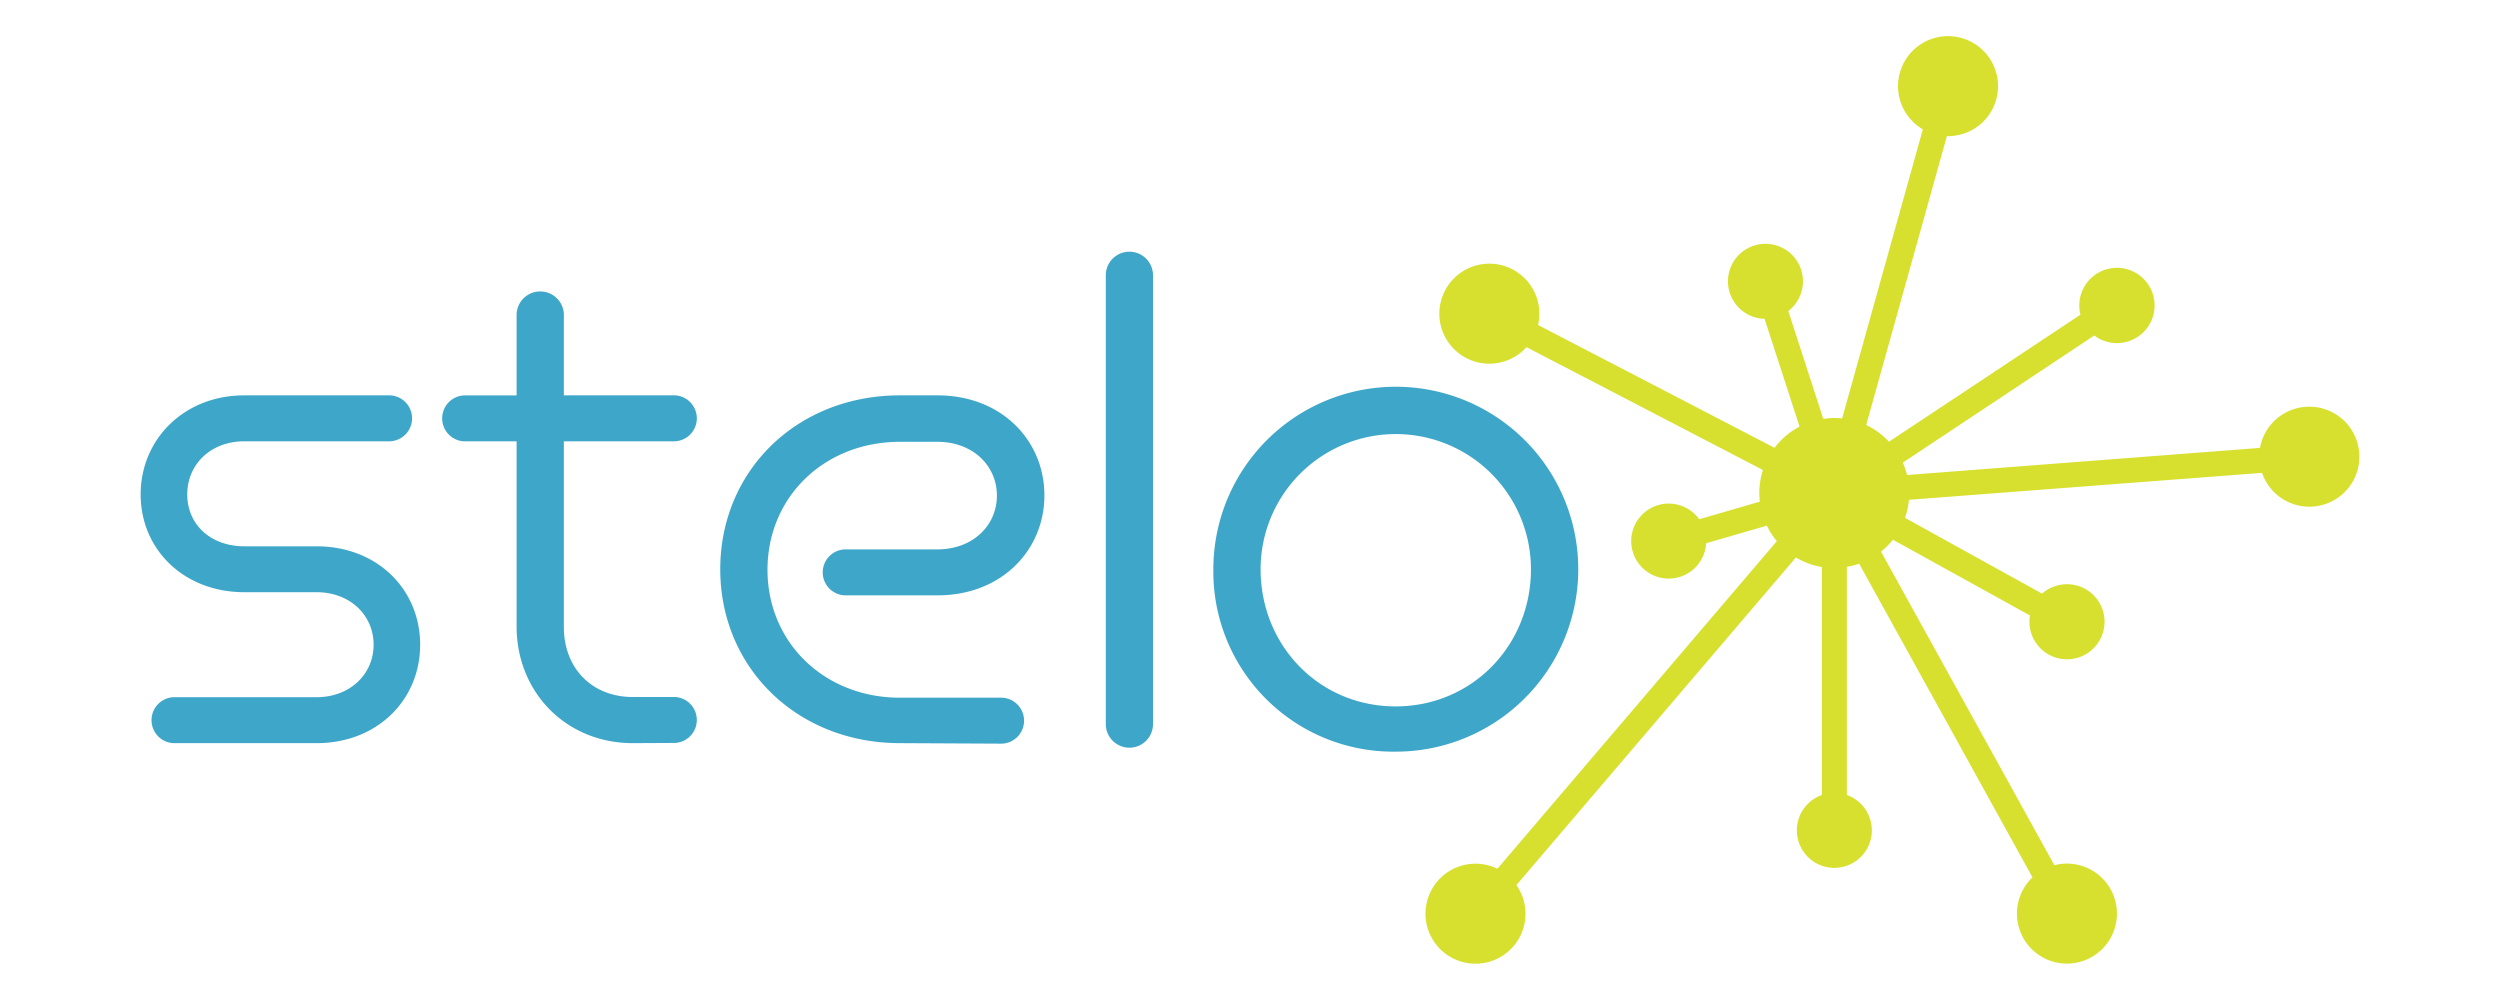 <svg id="Layer_1" data-name="Layer 1" xmlns="http://www.w3.org/2000/svg" viewBox="0 0 500 200"><defs><style>.cls-1{fill:#3ea7c9;}.cls-2{fill:#d7e02e;}</style></defs><path class="cls-1" d="M34.69,148.63a4.6,4.6,0,0,1,0-9.19H63.3c6.69,0,11.42-4.59,11.42-10.5S70,118.44,63.3,118.44H48.86c-12.07,0-20.73-8.53-20.73-19.55s8.66-19.82,20.73-19.82H77.6a4.6,4.6,0,1,1,0,9.19H48.86c-6.69,0-11.41,4.59-11.41,10.63s4.72,10.37,11.41,10.37H63.3c12.2,0,20.73,8.66,20.73,19.68S75.5,148.63,63.3,148.63Z"/><path class="cls-1" d="M126.55,148.63c-13.26,0-23.23-10.11-23.23-23.36v-37H92.82a4.6,4.6,0,0,1,0-9.19h10.5V62.8a4.73,4.73,0,0,1,9.45,0V79.07h21.78a4.6,4.6,0,1,1,0,9.19H112.77V125.4c0,8.27,5.64,14,13.78,14h8a4.6,4.6,0,1,1,0,9.19Z"/><path class="cls-1" d="M180,148.63c-20.6,0-35.95-15.1-35.95-34.78S159.35,79.07,180,79.07h7.49c12.86,0,21.39,9.06,21.39,20s-8.53,20-21.39,20H168.93a4.6,4.6,0,0,1,0-9.19h18.51c7.21,0,11.94-4.85,11.94-10.76s-4.73-10.76-11.94-10.76H180c-15.09,0-26.5,11-26.5,25.59s11.41,25.59,26.5,25.59h20a4.6,4.6,0,1,1,0,9.19Z"/><path class="cls-1" d="M221.16,55.06a4.72,4.72,0,1,1,9.44,0v89.76a4.72,4.72,0,0,1-9.44,0Z"/><path class="cls-1" d="M242.67,113.85a36.49,36.49,0,1,1,36.49,36.48A36,36,0,0,1,242.67,113.85Zm63.52,0a27,27,0,1,0-54.07,0c0,15.22,11.68,27.43,27,27.43S306.19,129.07,306.19,113.85Z"/><path class="cls-2" d="M461.87,81.34A10,10,0,0,0,452,89.58L381.4,95a14.66,14.66,0,0,0-.84-2.47L418.85,67.1a7.53,7.53,0,1,0-2.76-4.16l-38.3,25.41A14.92,14.92,0,0,0,373.24,85l16.14-57.77h.19a10,10,0,1,0-5-1.36L368.43,83.68c-.52-.05-1-.08-1.57-.08a14.51,14.51,0,0,0-2.2.18l-7-21.57a7.5,7.5,0,1,0-4.75,1.55l7,21.56a15,15,0,0,0-5,4.24L307.61,65a9.76,9.76,0,0,0,.26-2.25,10,10,0,1,0-2.57,6.68L352.59,94a14.93,14.93,0,0,0-.73,4.61,14.06,14.06,0,0,0,.11,1.72l-12.13,3.52a7.5,7.5,0,1,0,1.39,4.8l12.14-3.52a15,15,0,0,0,2,3.1l-55.89,65.52a10,10,0,1,0,5.62,9,9.94,9.94,0,0,0-1.82-5.73l55.9-65.53a14.8,14.8,0,0,0,5.19,1.91V159a7.5,7.5,0,1,0,5,0V113.37a14.31,14.31,0,0,0,2.46-.63l34.67,62.73a10,10,0,1,0,6.87-2.75,9.66,9.66,0,0,0-2.49.33L376.2,110.32a14.88,14.88,0,0,0,2.38-2.38L406,123.1a7.33,7.33,0,0,0-.11,1.24,7.51,7.51,0,1,0,2.53-5.61L381,103.57a14.89,14.89,0,0,0,.79-3.61l70.62-5.39a10,10,0,1,0,9.46-13.23Z"/></svg>